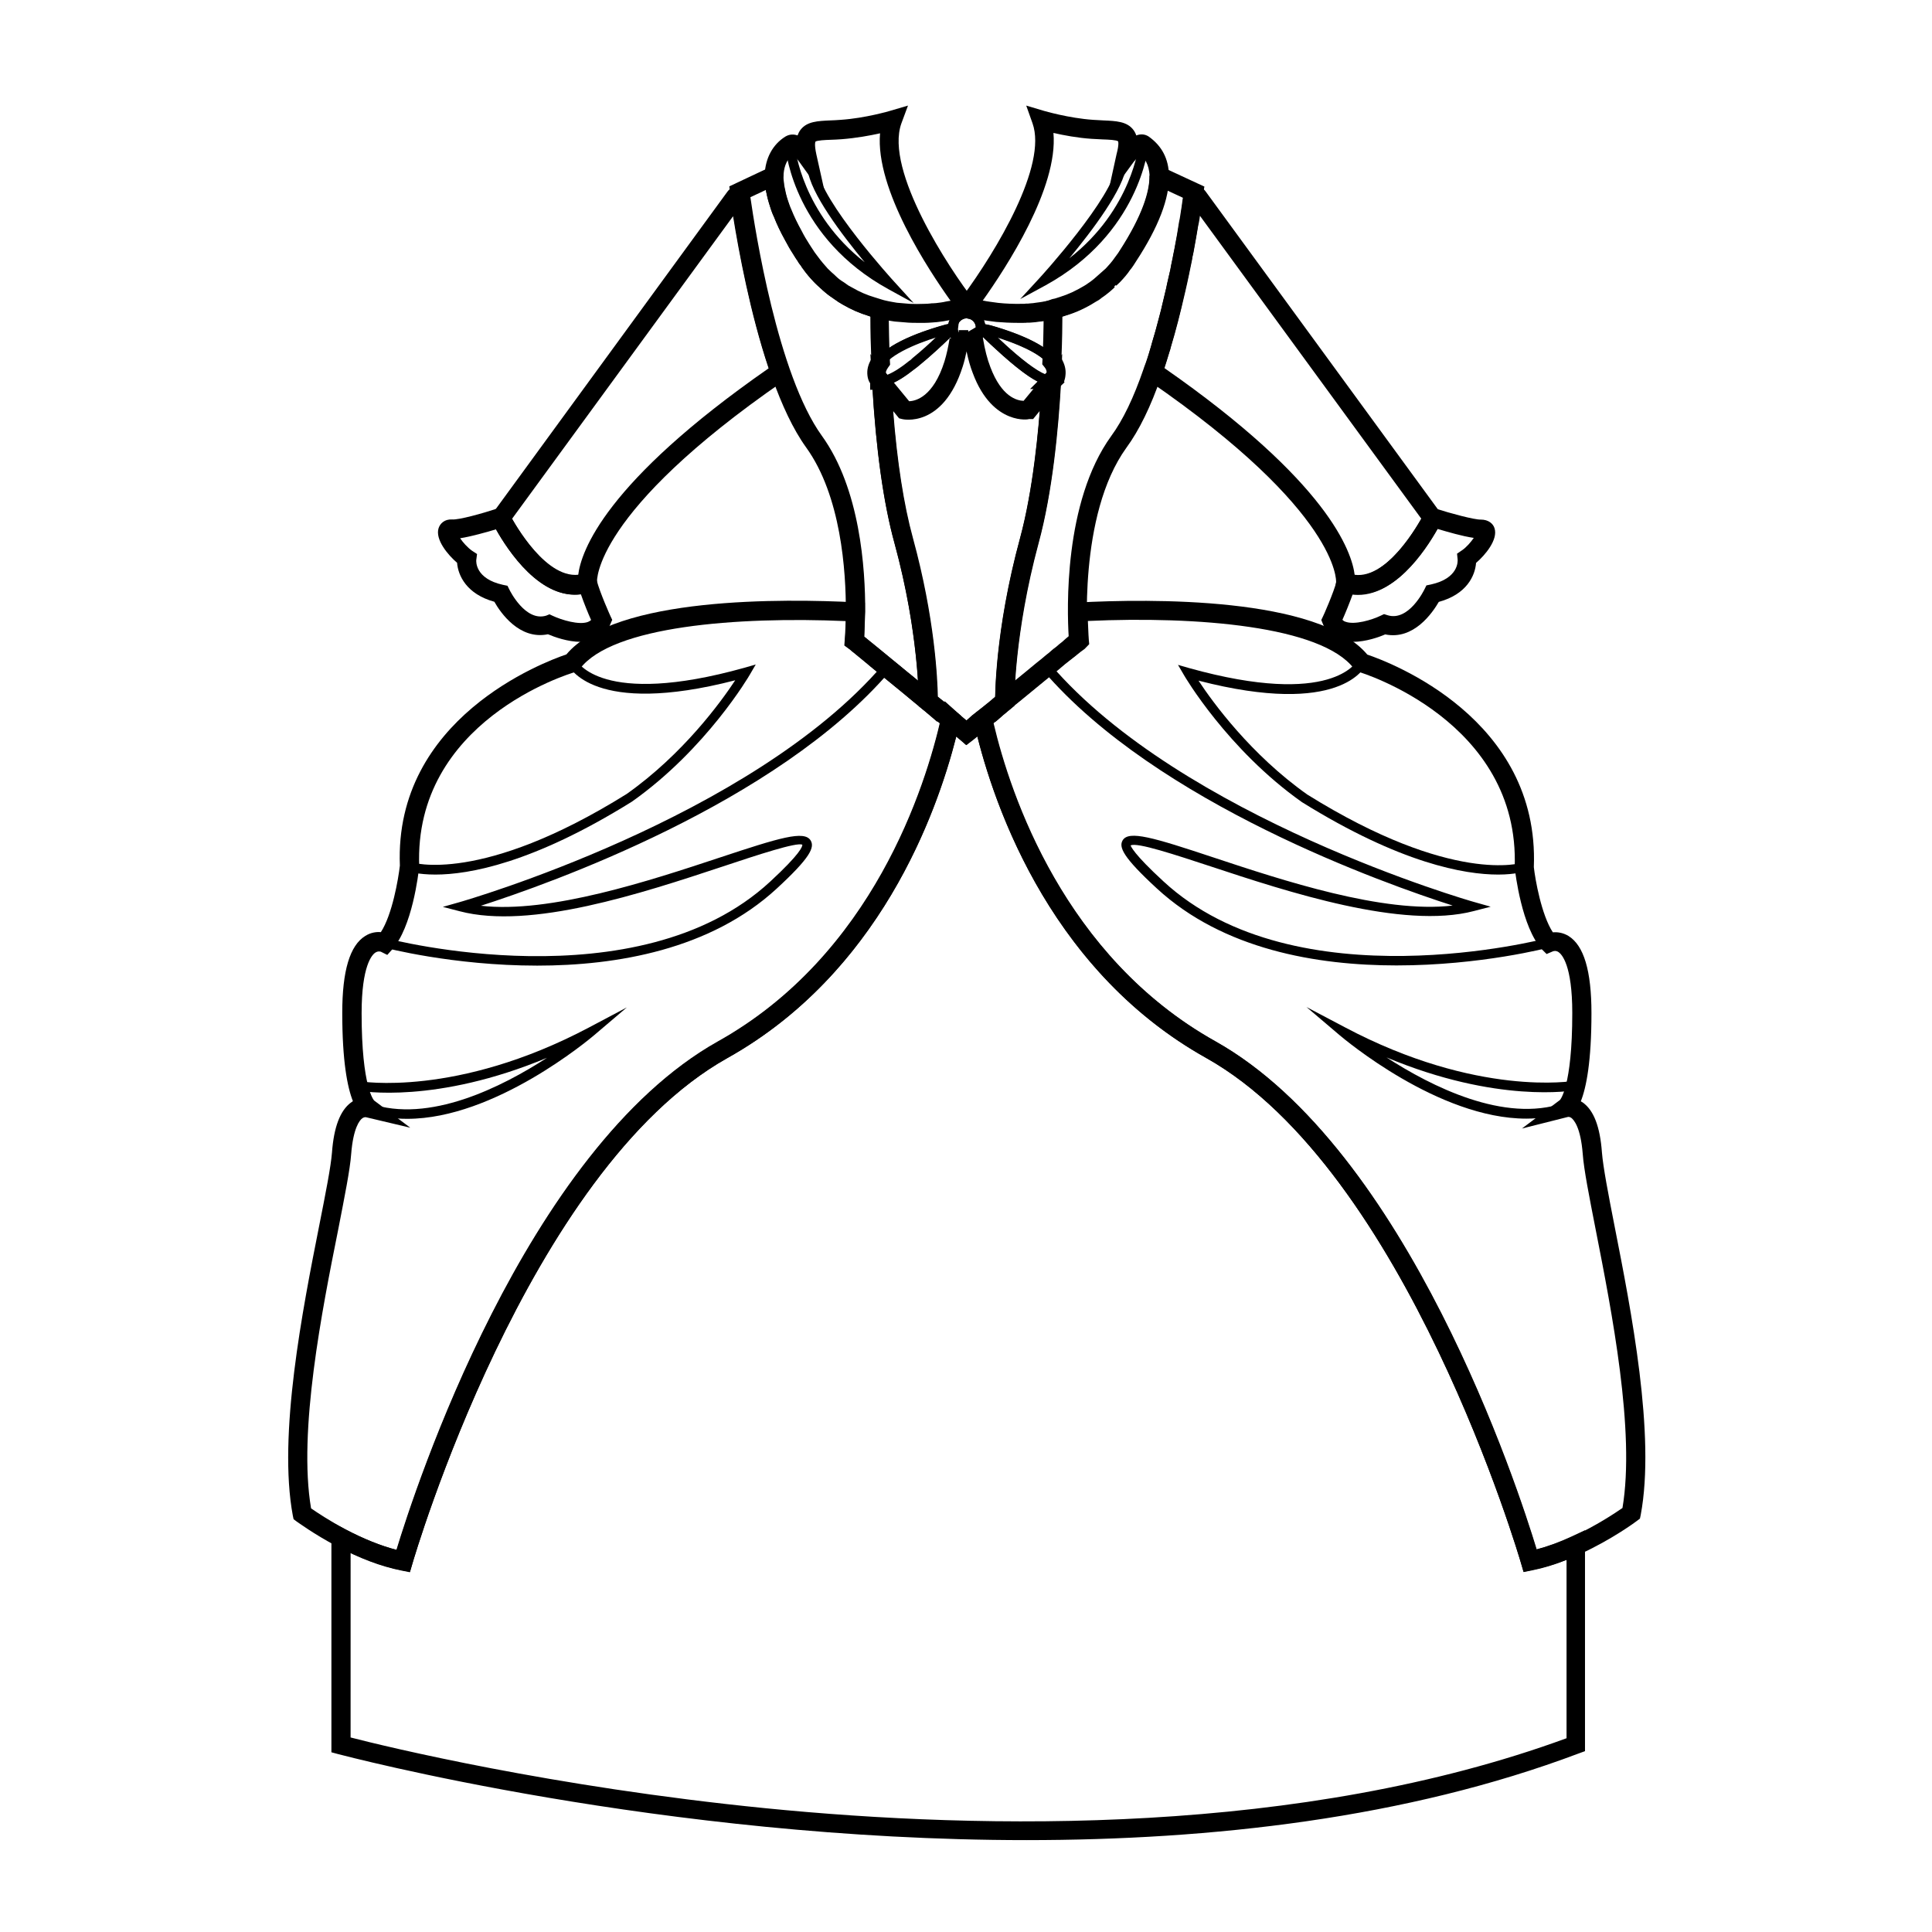 <?xml version="1.0" encoding="UTF-8"?>
<!-- Uploaded to: SVG Repo, www.svgrepo.com, Generator: SVG Repo Mixer Tools -->
<svg fill="#000000" width="800px" height="800px" version="1.1" viewBox="144 144 512 512" xmlns="http://www.w3.org/2000/svg">
 <g>
  <path d="m416.07 631.65c-96.629 0-181.07-22.469-182.38-22.773l-1.863-0.504v-61.059l3.68 1.965c4.887 2.57 9.422 4.383 13.551 5.441 4.836-15.922 34.109-106.05 85.145-134.72 41.16-22.973 55.117-67.711 59.199-85.848l0.957-4.332 5.492 4.938c0.102 0.051 0.203 0.152 0.25 0.203 0.402-0.352 0.906-0.754 1.41-1.258 0.402-0.352 0.855-0.707 1.309-1.059l3.125-2.316 0.855 3.777c4.082 18.137 18.035 62.824 59.199 85.848 51.035 28.617 80.309 118.7 85.145 134.67 3.023-0.805 6.195-1.965 9.32-3.426l3.578-1.664v58.543l-1.664 0.605c-45.648 17.227-97.539 22.969-146.31 22.969zm-179.16-27.203c9.371 2.418 53.254 13.098 109.88 18.742 58.242 5.793 142.12 7.203 212.36-18.539v-47.258c-3.125 1.258-6.144 2.168-9.117 2.769l-2.266 0.453-0.656-2.266c-0.301-1.059-30.379-104.19-83.43-133.96-40.152-22.469-55.418-64.438-60.66-85.195-0.504 0.402-0.906 0.754-1.258 1.008l-1.664 1.258-1.562-1.359c-0.301-0.25-0.656-0.555-1.109-0.906-5.238 20.707-20.504 62.773-60.711 85.195-53.051 29.773-83.129 132.91-83.43 133.96l-0.656 2.215-2.266-0.453c-4.133-0.805-8.664-2.367-13.453-4.586z"/>
  <path d="m400.05 341.46-1.562-1.359c-0.402-0.352-1.008-0.855-1.715-1.41l-2.973-2.418c-0.152-0.152-0.301-0.25-0.453-0.402-1.359-1.16-3.074-2.57-4.938-3.981l-0.957-0.754v-1.258c0-0.152 0.152-17.836-6.398-41.867-2.973-10.781-4.938-25.09-5.945-42.473l-0.453-7.707 10.277 12.496c1.715-0.051 6.398-1.109 9.371-10.578 0.555-1.812 1.008-3.879 1.359-6.098l2.418 0.402v-2.57h2.519v0.402c0.051 0 0.051-0.051 0.102-0.051l3.176-1.863 0.605 3.629c0.504 3.023 1.16 5.594 1.965 7.656 2.973 7.91 7.055 8.918 8.816 8.969l10.227-12.395-0.305 7.602c-0.656 11.84-2.215 28.816-5.945 42.523l-2.418-0.656 2.418 0.656c-6.5 24.133-6.398 41.715-6.398 41.867v1.211l-0.957 0.754c-0.906 0.754-1.562 1.258-2.168 1.762l-2.922 2.367c-0.301 0.25-0.605 0.504-0.957 0.754-0.301 0.25-0.605 0.504-0.906 0.707-1.461 1.258-2.57 2.215-3.273 2.719zm-2.168-8.363 2.066 1.664c0.051 0.051 0.152 0.102 0.203 0.152 0.402-0.352 0.906-0.805 1.41-1.258 0.605-0.453 0.855-0.656 1.16-0.906l3.727-3.023c0.402-0.352 0.855-0.754 1.309-1.109 0.102-4.484 0.805-20.605 6.602-42.02 2.871-10.578 4.383-23.176 5.238-33.754l-1.812 2.215-1.16-0.004c0.555 0.051-9.523 2.016-14.812-12.141-0.656-1.664-1.211-3.629-1.664-5.793-0.301 1.461-0.605 2.719-1.008 3.981-5.238 16.523-15.973 14.008-16.07 13.957l-0.805-0.203-1.562-1.914c1.059 13.551 2.82 24.836 5.238 33.656 5.844 21.363 6.5 37.484 6.602 42.02 1.562 1.211 3.023 2.418 4.281 3.527z"/>
  <path d="m376.27 243.36-0.152-3.426c-0.203-4.535-0.301-9.117-0.301-13.602v-1.715l2.215 0.352c0.906 0.203 1.562 0.352 2.266 0.402 0.25 0.051 0.504 0.102 0.754 0.102l1.965 0.25c0.555 0.051 0.957 0.102 1.309 0.102l0.605 0.051c1.309 0.051 2.672 0.051 3.93 0 0.855-0.102 0.906-0.051 1.258-0.051 0.25 0 0.453-0.051 0.707-0.051 0.504-0.051 0.855-0.102 1.211-0.102 1.008-0.102 2.016-0.25 2.871-0.402 0.855-0.102 1.512-0.25 2.066-0.402l0.402-0.102c0.301-0.102 0.605-0.152 0.855-0.203l0.203-0.051 1.762-0.402 0.301 0.051s0.301 0.102 0.805 0.25c0.301 0.051 0.555 0.152 0.855 0.25 0.605 0.152 1.258 0.301 2.016 0.402l0.805 0.152c0.352 0.051 0.754 0.152 1.16 0.203 0.754 0.152 1.41 0.25 2.168 0.301 2.469 0.25 4.535 0.352 6.5 0.25h0.605c0.25 0 0.453-0.051 0.707-0.051h0.352c0.203 0 0.402-0.051 0.656-0.051 0.453-0.051 1.059-0.102 1.664-0.203 0.301-0.051 0.555-0.102 0.805-0.102l0.203-0.051c0.25-0.051 0.555-0.102 0.906-0.102 0.203-0.051 0.504-0.102 0.805-0.203l1.211-0.25h0.25c-0.051 0 0.102-0.051 0.301-0.051h0.352l0.301 0.203c0.656 0.402 0.906 0.555 0.301 14.711l-0.152 3.477-2.117-2.719c-3.125-4.082-13.047-7.106-16.02-7.91-0.25-0.051-0.453-0.102-0.605-0.152l-0.754 0.754c-0.957-0.906-1.613-1.562-1.613-1.562l-0.352-0.352v-0.504c-0.051-1.309-0.957-2.316-2.168-2.418l-0.441-0.137c-1.309 0.203-2.266 1.258-2.266 2.519v0.453l-0.301 0.453s-0.402 0.453-1.109 1.109l-0.453-0.453c-0.051 0-0.25 0.051-0.707 0.152-6.398 1.715-14.156 4.734-16.777 8.113zm2.066-15.77c0 3.125 0.051 6.297 0.203 9.422 4.785-3.727 13.148-6.195 15.973-6.902 0.301-0.102 0.555-0.152 0.855-0.203 0.203-0.906 0.605-1.715 1.16-2.367-0.352 0.051-0.754 0.152-1.16 0.203-0.855 0.203-1.965 0.352-3.074 0.453-0.504 0-0.754 0.051-1.109 0.102l-0.352 0.051h-0.555c-0.25 0-0.504 0.051-0.754 0.051-0.301 0.051-0.453 0.051-0.605 0.051-1.309 0.051-2.672 0.051-4.082 0-0.203 0-0.453 0-0.805-0.102-0.203 0.051-0.656 0-1.109-0.051l-2.316-0.25c-0.203-0.051-0.402-0.102-0.605-0.102-0.559-0.152-1.109-0.254-1.664-0.355zm26.699 2.32c0.402 0.051 0.855 0.152 1.512 0.301 3.375 0.957 10.832 3.273 15.215 6.699 0.152-4.231 0.203-7.457 0.203-9.219h-0.051c-0.152 0.051-0.504 0.203-0.906 0.25-0.352 0-0.453 0.051-0.605 0.051l-0.504 0.102c-0.203 0-0.402 0.051-0.605 0.051-0.754 0.102-1.41 0.152-2.016 0.203-0.25 0-0.402 0-0.555 0.051-0.352 0.051-0.707 0.051-1.109 0.051-0.25 0-0.453 0.051-0.707 0.051-2.066 0.102-4.231 0-6.801-0.25-0.805-0.051-1.664-0.152-2.418-0.301-0.352-0.051-0.754-0.152-1.16-0.203l-0.504-0.102c0.508 0.602 0.863 1.406 1.012 2.266zm-9.723 1.863-0.203 0.203z"/>
  <path d="m503.88 301.66c-1.16 0-2.316-0.152-3.477-0.504h-0.203l-2.367-1.109 0.25-1.812c0-0.102 1.059-18.391-49.523-53.254-1.359-1.109-1.762-2.719-1.059-4.082 0.402-1.258 0.906-2.769 1.309-4.383l0.605-2.066c1.258-4.133 2.418-8.613 3.68-14.207 0.352-1.562 0.656-3.023 1.008-4.484l0.102-0.504c0.051-0.402 0.152-0.855 0.25-1.309l0.352-1.562c0.051-0.301 0.102-0.605 0.152-0.906l0.25-1.16c0.605-3.074 1.059-5.594 1.41-7.758 0.152-0.504 0.152-0.754 0.203-1.008l2.621-0.352-2.519-0.25c0.152-1.16 0.25-1.715 0.352-2.316 0.051-0.754 0.203-1.461 0.301-2.117l0.152-0.555c0.203-1.211 1.109-2.168 2.266-2.469 1.309-0.402 2.769 0.152 3.527 1.258l63.129 86.402-1.211 2.066c-2.465 4.637-10.777 18.441-21.559 18.441zm-0.855-5.141c8.16 0.805 15.719-11.688 17.633-15.062l-58.691-80.309v0.152c-0.051 0.555-0.102 0.957-0.203 1.309 0 0.102-0.051 0.555-0.203 1.008-0.301 1.914-0.754 4.434-1.258 7.203l-0.301 1.359c0 0.25-0.102 0.707-0.203 1.211l-0.707 3.426c-0.301 1.512-0.656 3.023-1.008 4.586-1.309 5.644-2.469 10.277-3.777 14.508 0 0-0.051 0.301-0.152 0.656l-0.301 0.906c-0.453 1.562-0.855 2.82-1.258 4.082 43.328 30.18 49.676 48.566 50.43 54.965zm-50.836-53.906c-0.051 0.102-0.051 0.203-0.102 0.301 0.055-0.102 0.102-0.199 0.102-0.301zm7.258-44.941v0z"/>
  <path d="m296.36 301.61c-10.781 0-19.043-13.754-21.512-18.391-0.352-0.605-0.453-0.957-0.453-0.957l-0.504-1.258 0.805-1.16 62.07-85.043c0.754-1.059 2.066-1.562 3.375-1.258 1.309 0.301 2.266 1.359 2.469 2.719 1.16 7.91 4.484 28.164 10.328 44.988v0.051c0.453 1.41-0.051 2.871-1.309 3.68-50.48 34.863-49.422 53.051-49.422 53.254l0.102 1.16-1.512 1.664-0.855 0.051c-1.262 0.348-2.422 0.5-3.582 0.5zm-16.676-20.102c1.914 3.426 9.523 15.871 17.531 14.965 0.754-6.398 7.106-24.688 50.48-54.863-4.836-14.41-7.91-30.883-9.422-40.305zm69.125-40.66c-0.051 0-0.051 0 0 0-0.051 0-0.051 0 0 0zm-7.961-43.074-0.051 0.051c0-0.051 0.051-0.051 0.051-0.051z"/>
  <path d="m252.63 560.66-2.266-0.453c-5.34-1.059-11.082-3.223-17.129-6.449-6.195-3.273-10.43-6.449-10.629-6.551l-0.805-0.605-0.203-0.957c-3.981-21.312 2.621-54.766 7.004-76.883 1.715-8.664 3.074-15.516 3.375-19.348 0.504-6.75 2.168-11.082 4.988-13.199 0.203-0.152 0.402-0.25 0.555-0.402-1.461-3.68-2.82-10.578-2.82-23.375 0-11.184 2.016-17.887 6.098-20.402 1.512-0.957 3.023-1.109 4.133-1.008 3.023-4.637 4.637-14.105 5.039-17.633-1.562-38.996 38.039-53.906 44.133-55.973 12.949-15.418 57.785-14.762 76.68-13.805l2.418 0.152v2.418c-0.051 2.922-0.152 5.188-0.203 6.5l2.973 2.469c0.25 0.203 0.453 0.402 0.754 0.605 1.512 1.258 3.477 2.871 5.492 4.484 2.316 1.863 4.836 3.93 7.203 5.945 2.57 2.066 5.09 4.133 7.254 5.945 0.102 0.051 0.453 0.301 0.805 0.555l1.211 1.008-0.352 1.512c-4.231 18.844-18.691 65.191-61.617 89.227-53.051 29.773-83.129 132.91-83.43 133.96zm-26.195-16.93c1.461 1.008 4.836 3.273 9.168 5.594 4.684 2.469 9.32 4.332 13.551 5.441 4.836-15.973 34.109-106.05 85.145-134.67 40.055-22.371 54.312-65.293 58.844-84.336-2.215-1.812-4.535-3.68-6.852-5.594-2.418-2.066-4.836-4.031-7.152-5.894-2.066-1.664-4.082-3.273-5.644-4.637l-3.629-3.023c-0.555-0.504-0.805-0.707-0.855-0.707l-1.16-0.855 0.102-1.41c0-0.051 0.152-1.914 0.25-5.039-28.918-1.258-61.918 1.359-70.484 12.594l-0.504 0.656-0.805 0.25c-1.762 0.504-42.824 13.047-41.312 51.539-0.203 1.965-1.863 16.121-7.203 22.016l-1.258 1.41-1.715-0.855c-0.051 0-0.707-0.25-1.461 0.25-0.855 0.555-3.629 3.426-3.629 16.07 0 19.699 3.273 23.074 3.324 23.125l9.574 7.203-11.688-2.769c-0.203-0.051-0.555-0.051-1.008 0.25-0.707 0.504-2.418 2.519-2.973 9.523-0.301 4.133-1.715 11.133-3.426 19.949-4.277 21.32-10.676 53.516-7.199 73.918z"/>
  <path d="m547.77 560.56-0.656-2.215c-0.301-1.059-30.379-104.19-83.43-133.96-42.977-23.98-57.434-70.332-61.617-89.176l-0.352-1.562 1.258-0.957c0.352-0.301 0.656-0.504 0.957-0.707 0.754-0.605 1.664-1.359 2.672-2.215 0.605-0.555 1.309-1.109 1.965-1.613 0.957-0.805 1.715-1.41 2.469-2.016l8.414-6.953c0.656-0.504 1.258-1.008 1.863-1.512l0.957-0.805c0.504-0.453 1.008-0.855 1.461-1.211l1.059-0.855c0.301-0.203 0.555-0.453 0.855-0.656 0.605-0.504 1.109-0.906 1.562-1.258 0.102-0.051 0.152-0.152 0.25-0.203-0.102-1.359-0.203-3.578-0.203-6.449v-2.418l2.418-0.152c18.895-1.008 63.73-1.613 76.68 13.805 6.098 2.066 45.695 16.977 44.133 56.324 0.352 3.223 2.016 12.695 5.039 17.281 1.16-0.102 2.621 0.051 4.133 0.957 4.082 2.519 6.098 9.219 6.098 20.453 0 12.797-1.359 19.699-2.82 23.375 0.152 0.102 0.301 0.203 0.504 0.301 2.922 2.066 4.586 6.398 5.09 13.199 0.301 3.879 1.715 11.234 3.375 19.699 4.332 22.016 10.883 55.27 6.902 76.43l-0.203 0.957-0.805 0.605c-0.25 0.203-6.551 4.887-15.012 8.766-4.434 2.016-8.715 3.426-12.746 4.231zm-140.46-224.9c4.484 19.043 18.793 61.918 58.793 84.289 51.035 28.617 80.309 118.7 85.145 134.67 2.973-0.754 6.144-1.914 9.422-3.375 6.297-2.871 11.387-6.297 13.301-7.609 3.426-20.254-2.871-52.246-7.055-73.555-1.762-9.02-3.176-16.121-3.477-20.305-0.555-7.004-2.316-8.969-3.023-9.523-0.504-0.352-0.855-0.25-0.906-0.25l-12.191 3.074 10.078-7.559s3.273-3.375 3.273-23.074c0-12.695-2.769-15.516-3.629-16.121-0.754-0.504-1.359-0.25-1.512-0.203l-1.664 0.707-1.258-1.258c-5.34-5.894-7.004-20.051-7.203-21.613 1.512-38.945-40.91-51.793-41.312-51.891l-0.805-0.25-0.504-0.656c-8.566-11.234-41.562-13.906-70.484-12.594 0.102 3.125 0.25 4.988 0.25 5.039l0.102 1.109-1.211 1.258-1.109 0.805c-0.402 0.352-0.957 0.754-1.562 1.258l-1.812 1.41c-0.504 0.402-0.957 0.754-1.41 1.16l-1.008 0.855c-0.605 0.504-1.258 1.059-1.965 1.562l-8.414 6.902c-0.754 0.555-1.461 1.16-2.117 1.762-0.957 0.805-1.613 1.309-2.215 1.812-0.906 0.855-1.711 1.562-2.516 2.164z"/>
  <path d="m407.76 335.31-0.051-5.391c0-0.754-0.152-18.488 6.602-43.277 3.375-12.543 4.938-28.113 5.644-39.551h-2.973l4.383-4.383c0-0.352-0.051-0.805-0.555-1.41l-0.605-0.754 0.051-0.957c0.402-8.062 0.301-13.602 0.301-13.652l-0.051-1.863 1.762-0.605c0.402-0.152 0.855-0.301 1.309-0.352l1.41-0.453c2.117-0.656 4.281-1.664 6.602-3.074l1.258-0.855c0.402-0.301 0.754-0.555 1.109-0.855l3.074-2.719c0.805-0.855 1.664-1.812 2.418-2.922l0.555-0.754c0.25-0.301 0.402-0.555 0.555-0.805 6.449-9.926 7.961-16.02 8.062-19.547v-0.504-0.051l2.57-0.051 1.008-2.168 10.984 5.09-0.352 1.914c0 0.051-0.102 0.504-0.152 1.359l-0.25 1.059c0 0.051 0 0.051-0.051 0.102 0 0.203-0.102 0.957-0.203 1.715l-0.453 2.82c-0.051 0.453-0.152 0.957-0.25 1.41-0.301 1.863-0.754 4.434-1.258 7.152l-0.855 4.082c-0.102 0.453-0.203 0.855-0.25 1.309l-2.117 9.32c-0.25 1.059-0.504 2.117-0.805 3.223l-1.16 4.332c-0.25 0.906-0.504 1.762-0.754 2.672l-0.504 1.715c-0.656 2.117-1.211 3.828-1.812 5.441 0 0 0 0.25-0.203 0.605-2.769 8.062-5.894 14.41-9.219 18.941-13 17.984-10.277 50.734-10.277 51.086l0.102 1.16-2.016 1.762c-0.555 0.453-1.109 0.855-1.762 1.461-0.707 0.504-1.211 0.957-1.715 1.359-0.605 0.453-0.906 0.656-1.16 0.906-0.453 0.402-0.906 0.754-1.41 1.16-0.555 0.504-1.16 0.957-1.762 1.461-0.453 0.352-0.957 0.754-1.461 1.16-2.367 1.965-4.836 3.981-7.254 5.945zm17.281-88.973c-0.707 11.941-2.266 28.312-5.894 41.613-4.383 16.121-5.742 29.371-6.195 36.426 1.715-1.41 3.426-2.769 5.039-4.133 0.504-0.402 1.008-0.855 1.562-1.258 0.555-0.453 1.059-0.855 1.562-1.309 0.656-0.504 1.059-0.805 1.41-1.16 0.504-0.453 0.957-0.805 1.41-1.109 0.301-0.301 1.008-0.906 1.562-1.309 0.504-0.504 1.16-1.008 1.664-1.461h0.051c-0.402-6.699-1.41-35.57 11.285-53.102 3.074-4.18 5.945-10.125 8.566-17.785l0.203-0.605c0.605-1.512 1.059-3.074 1.562-4.637l0.203-0.656c0.102-0.453 0.203-0.754 0.301-1.16 0.301-1.059 0.555-1.965 0.855-2.922l1.109-4.18c0.301-1.059 0.555-2.066 0.754-3.074l1.008-4.18c0.051-0.352 0.152-0.805 0.25-1.258l0.855-3.68c0.051-0.352 0.152-0.855 0.25-1.359l0.805-4.031c0.504-2.621 0.957-5.141 1.258-7.254 0.152-0.555 0.152-0.754 0.203-1.008l0.453-2.871c0.102-0.707 0.203-1.512 0.301-2.168 0-0.102 0.051-0.203 0.051-0.301l-4.231-1.965c-0.906 5.289-3.727 11.586-8.414 18.793-0.102 0.25-0.453 0.707-0.754 1.16-0.25 0.402-0.555 0.855-0.855 1.16-0.656 1.008-1.664 2.117-2.672 3.223l-3.578 3.176c-0.453 0.352-0.906 0.707-1.359 1.008l-1.41 0.957c-2.769 1.715-5.34 2.922-7.91 3.68l-0.754 0.25c0 2.168-0.051 6.098-0.25 11.184 0.855 1.41 1.258 2.922 1.059 4.484-0.051 0.605-0.203 1.109-0.352 1.562l0.102 0.25z"/>
  <path d="m392.39 335.31-4.082-3.527c-0.656-0.555-1.309-1.109-2.016-1.664l-3.074-2.519c-1.461-1.16-2.871-2.367-4.231-3.477-1.16-0.957-2.367-1.914-3.426-2.82l-3.273-2.672c-0.504-0.402-1.059-0.855-1.562-1.258-0.352-0.301-0.656-0.555-0.957-0.754-0.555-0.504-0.805-0.707-0.855-0.707l-1.16-0.855 0.102-1.41c0-0.051 0.25-2.922 0.301-7.457 0.051-10.781-1.258-30.781-10.531-43.629-13.906-19.297-19.852-65.395-20.102-67.359l-0.25-1.812 14.309-6.75v3.981c-0.051 0.656 0 1.16 0.102 1.812 0.051 0.605 0.102 1.008 0.203 1.41 0.203 1.109 0.504 2.266 0.957 3.629 0.203 0.707 0.504 1.461 0.805 2.215 0.754 1.914 1.664 3.828 2.769 5.844 0.555 1.059 1.16 2.117 1.863 3.223 0.352 0.656 0.656 1.16 1.059 1.664 0.352 0.504 0.555 0.805 0.805 1.16l0.301 0.453c1.059 1.461 1.863 2.418 2.769 3.324l0.855 0.855c0.555 0.504 0.906 0.805 1.211 1.059 0.754 0.656 1.461 1.211 2.215 1.715 0.402 0.25 0.906 0.605 1.359 0.957l0.656 0.352c2.215 1.258 4.133 2.117 6.144 2.719 0.707 0.25 1.359 0.453 1.914 0.555l1.965 0.453v2.016c0 4.785 0.102 9.27 0.301 13.754l0.051 0.855-0.504 0.707c-0.605 0.855-0.656 1.309-0.605 1.562l1.258 1.512 0.051 0.855c0.957 17.078 2.922 31.035 5.742 41.465 6.75 24.738 6.602 42.422 6.602 43.176zm-19.348-22.57c0.152 0.102 0.504 0.402 0.957 0.754 0.453 0.352 0.957 0.805 1.512 1.211l3.324 2.719c1.059 0.906 2.215 1.812 3.426 2.82 1.359 1.16 2.769 2.316 4.231 3.477l0.805 0.656c-0.453-7.004-1.812-20.203-6.195-36.324-2.871-10.43-4.836-24.133-5.844-40.758h-0.656v-1.715c-0.402-0.605-0.605-1.211-0.707-1.965-0.203-1.562 0.152-2.973 1.008-4.434-0.152-3.727-0.25-7.508-0.25-11.285-0.152-0.051-0.25-0.102-0.402-0.152-2.266-0.707-4.535-1.664-6.801-2.973l-1.309-0.754c-0.504-0.402-0.855-0.656-1.211-0.855-1.008-0.656-1.914-1.359-2.82-2.168-0.301-0.25-0.605-0.555-0.957-0.855l-0.605-0.555c-0.504-0.504-0.805-0.754-1.008-1.008-0.906-0.957-1.914-2.117-2.82-3.426 0 0.051-0.203-0.25-0.352-0.504-0.504-0.656-0.805-1.059-1.059-1.562-0.402-0.504-0.805-1.211-1.211-1.863-0.754-1.109-1.41-2.367-2.016-3.477-1.211-2.168-2.215-4.281-2.973-6.246-0.402-0.805-0.754-1.762-1.008-2.672-0.504-1.562-0.855-2.973-1.109-4.231 0-0.102-0.051-0.203-0.051-0.25l-4.082 1.914c1.258 8.766 7.254 47.055 18.941 63.227 10.125 14.008 11.539 35.215 11.488 46.602-0.094 3.023-0.195 5.344-0.246 6.652z"/>
  <path d="m286.34 399.9c-22.32 0-40.355-4.734-40.707-4.836l0.656-2.418c0.656 0.152 66.703 17.48 101.82-15.012 8.012-7.406 8.566-9.32 8.516-9.773-1.41-0.754-11.941 2.719-21.16 5.793-21.461 7.106-50.836 16.777-69.625 11.84l-4.484-1.16 4.434-1.258c0.754-0.203 77.336-22.219 112.25-62.977l1.914 1.664c-30.18 35.266-90.836 56.578-108.52 62.27 18.238 2.117 44.988-6.699 63.227-12.746 15.973-5.289 22.52-7.305 24.184-4.535 1.059 1.812-0.051 4.484-9.02 12.746-17.539 16.168-42.426 20.402-63.484 20.402z"/>
  <path d="m251.93 440.5c-3.68 0-7.254-0.504-10.73-1.715l0.805-2.367c15.668 5.441 35.066-4.383 46.953-12.09-29.422 12.293-49.324 8.867-50.23 8.664l0.453-2.469c0.25 0.051 25.695 4.383 60.859-14.207l10.078-5.34-8.715 7.406c-1.207 1.008-26.246 22.117-49.473 22.117z"/>
  <path d="m259.39 375.77c-4.637 0-7.055-0.805-7.305-0.906l0.855-2.367c0.203 0.051 18.438 6.047 57.133-18.086 14.914-10.531 24.988-24.383 28.766-30.129-37.633 9.723-44.031-3.578-44.336-4.18l2.316-1.059c0.051 0.102 6.449 12.543 44.488 1.914l2.973-0.855-1.562 2.672c-0.102 0.203-11.488 19.699-31.234 33.656-26.25 16.367-43.277 19.34-52.094 19.34z"/>
  <path d="m514.11 399.85c-21.059 0-45.949-4.18-63.531-20.402-8.969-8.262-10.125-10.934-9.07-12.746 1.613-2.719 8.16-0.754 24.082 4.535 18.238 6.047 44.988 14.914 63.379 12.746-17.633-5.644-78.293-27.004-108.52-62.27l1.914-1.664c34.965 40.758 111.44 62.773 112.25 62.977l4.434 1.258-4.484 1.16c-18.844 4.938-49.473-5.141-69.727-11.84-9.219-3.023-19.648-6.5-21.211-5.543 0.102 0.203 0.656 2.117 8.715 9.523 35.117 32.445 101.11 15.215 101.82 15.012l0.656 2.418c-0.402 0.148-18.391 4.836-40.707 4.836z"/>
  <path d="m548.47 440.45c-23.277 0-48.266-21.109-49.523-22.168l-8.715-7.406 10.125 5.34c35.164 18.641 60.609 14.258 60.859 14.207l0.453 2.469c-0.957 0.152-20.859 3.629-50.23-8.664 11.891 7.707 31.285 17.48 46.906 12.09l0.805 2.367c-3.426 1.211-7.004 1.766-10.68 1.766z"/>
  <path d="m541.02 375.77c-8.816 0-25.844-2.922-51.992-19.195-19.801-14.008-31.188-33.504-31.285-33.703l-1.562-2.672 2.973 0.855c37.988 10.578 44.387-1.812 44.488-1.914l2.316 1.059c-0.25 0.605-6.648 13.906-44.336 4.18 3.777 5.742 13.855 19.598 28.816 30.18 38.641 24.082 56.93 18.086 57.082 18.035l0.855 2.219c-0.305 0.102-2.672 0.957-7.356 0.957z"/>
  <path d="m413.65 229.56c-1.914 0-3.879-0.102-5.644-0.25l-2.316-0.301c-0.805-0.102-1.562-0.25-2.215-0.402l-2.266-0.504c-0.25-0.051-0.754-0.152-1.211-0.402-0.203 0-0.555-0.102-0.555-0.102l-1.715-0.605v-4.332h1.309c9.117-12.344 22.57-34.863 18.59-45.996l-1.664-4.684 4.734 1.41c0.051 0 6.449 1.914 13 2.367 0.957 0.051 1.863 0.102 2.719 0.152 3.324 0.152 6.195 0.25 7.91 2.469 0.352 0.453 0.605 0.957 0.805 1.512 1.059-0.402 2.168-0.402 3.223 0.25 3.578 2.519 5.34 5.945 5.441 10.379 0.152 5.996-2.769 13.652-8.715 22.723l-0.707 1.109c-0.453 0.707-0.707 0.957-0.906 1.211-0.656 1.008-1.613 2.117-2.672 3.223l-0.957 0.906-2.168-1.359 1.762 1.762c-0.352 0.352-0.754 0.707-1.16 1.059l-0.352 0.301c-0.656 0.555-1.359 1.059-2.016 1.512-0.453 0.402-1.008 0.754-1.613 1.059-2.367 1.512-5.039 2.769-7.758 3.578-0.504 0.203-1.109 0.352-1.715 0.504-0.25 0.102-0.555 0.203-0.906 0.25l-0.203 0.203-0.855 0.051c-0.184 0.094-0.387 0.094-0.539 0.145l-1.109 0.25c-0.805 0.152-1.359 0.203-1.914 0.25-0.453 0.102-1.16 0.152-1.812 0.203-0.352 0.051-0.805 0.051-1.258 0.051-0.203 0.051-0.754 0.051-1.258 0.051h-1.312zm-9.219-5.894h0.148c0.605 0.152 1.16 0.203 1.762 0.301l2.215 0.301c1.914 0.203 4.133 0.301 6.297 0.25h0.25c0.25 0 0.504 0 0.754-0.051 0.555 0 0.707 0 0.957-0.051 0.754-0.051 1.309-0.102 1.812-0.203 0.605-0.051 1.008-0.152 1.461-0.203l2.82-0.504c0.051-0.051 0.25-0.102 0.402-0.152 0.656-0.203 1.109-0.301 1.613-0.504 2.418-0.754 4.637-1.762 6.75-3.125 0.504-0.25 0.805-0.504 1.16-0.754 0.352-0.25 0.605-0.453 0.906-0.656v-0.102l1.059-0.805c0.402-0.25 0.707-0.555 1.008-0.855l1.309-1.258c0.805-0.855 1.664-1.812 2.418-2.922l1.211-1.762c6.699-10.328 8.012-16.523 7.91-19.902-0.102-3.273-1.461-4.887-2.418-5.691-0.504 0.402-1.258 1.211-1.812 1.914l-7.106 9.723 2.57-11.738c0.766-2.863 0.414-3.469 0.414-3.469-0.402-0.352-2.519-0.453-4.133-0.504-0.855-0.051-1.863-0.102-2.871-0.152-3.777-0.25-7.457-0.957-10.125-1.562 1.309 14.562-12.547 35.723-18.742 44.438z"/>
  <path d="m386.95 229.56c-0.707 0-1.41 0-2.168-0.051l-3.68-0.301c-0.605-0.102-1.109-0.152-1.562-0.25-0.504-0.051-1.211-0.203-1.965-0.352l-1.059-0.203c-0.754-0.152-1.562-0.402-2.367-0.707-2.367-0.707-4.684-1.715-6.801-2.973-0.102-0.051-0.402-0.203-0.656-0.402l-0.805-0.504c-0.754-0.504-1.059-0.707-1.309-0.957-0.707-0.402-1.613-1.109-2.57-1.965-0.352-0.352-0.707-0.656-1.008-0.957l-0.453-0.402c-0.504-0.504-0.805-0.754-1.008-1.008-0.906-0.957-1.914-2.117-2.82-3.426 0 0.051-0.203-0.25-0.352-0.504l1.715-1.914-2.016 1.461c-0.25-0.352-0.504-0.754-0.754-1.109-0.402-0.656-0.707-1.16-1.109-1.762-0.805-1.258-1.512-2.469-2.117-3.629-1.309-2.367-2.266-4.383-2.973-6.195-0.402-0.805-0.707-1.812-1.008-2.621-0.453-1.359-0.855-2.769-1.109-4.281-0.102-0.504-0.152-1.008-0.203-1.461-0.152-1.16-0.203-2.066-0.152-2.82 0.203-4.434 2.168-8.012 5.492-10.078 1.109-0.656 2.215-0.656 3.223-0.301 0.203-0.555 0.453-1.059 0.805-1.512 1.715-2.215 4.586-2.316 7.91-2.469 0.855-0.051 1.715-0.051 2.719-0.152 6.648-0.453 13-2.367 13.047-2.367l4.785-1.41-1.754 4.734c-4.484 12.496 12.848 38.742 19.246 46.906l0.555 0.707v3.375l-2.719 0.152-0.301 0.301-1.41 0.152c-0.855 0.203-1.359 0.301-1.965 0.402l-0.707 0.152c-0.906 0.203-2.016 0.352-3.273 0.504l-1.309 0.102c-0.707 0.051-1.359 0.102-2.117 0.102-0.609-0.008-1.262-0.008-1.918-0.008zm-10.227-1.207s0.051 0.051 0.152 0.051zm1.41-4.836 0.402 0.102c0.656 0.152 1.309 0.301 1.965 0.402 0.555 0.102 0.855 0.152 1.16 0.203l3.477 0.301c1.211 0.051 2.469 0.051 3.727 0 0.707 0 1.211-0.051 1.715-0.102 0.203-0.051 0.453-0.051 0.754-0.051l0.754-0.051c0.855-0.102 1.762-0.203 2.57-0.402l0.855-0.152c0.152 0 0.301-0.051 0.402-0.051-5.691-7.961-20-29.523-18.691-44.387-2.672 0.605-6.297 1.258-10.125 1.562-1.008 0.102-1.965 0.102-2.871 0.152-1.562 0.051-3.727 0.152-4.133 0.504 0 0-0.352 0.605 0.25 3.375l2.672 11.992-7.203-10.027c-0.504-0.707-1.258-1.512-1.762-1.914-1.863 1.512-2.367 3.879-2.418 5.691h-0.203 0.203c-0.051 0.352 0 0.957 0.102 1.562 0.051 0.605 0.102 1.008 0.203 1.41 0.203 1.059 0.453 2.266 0.906 3.578 0.25 0.707 0.504 1.512 0.855 2.266 0.707 1.762 1.562 3.578 2.82 5.844 0.555 1.109 1.16 2.117 1.863 3.223 0.402 0.605 0.754 1.211 1.211 1.863 0.152 0.25 0.352 0.555 0.555 0.805l0.453 0.605c1.059 1.461 1.914 2.418 2.769 3.375l1.109 1.059c0.25 0.203 0.707 0.605 1.109 1.008 0.605 0.605 1.309 1.109 2.066 1.562 0.402 0.301 0.555 0.402 0.707 0.504l0.656 0.453c-0.102-0.102 0.152 0.051 0.402 0.203l0.555 0.301c1.812 1.059 3.777 1.914 5.844 2.519 0.605 0.203 1.16 0.352 1.613 0.504z"/>
  <path d="m414.36 223.26 5.188-5.644c0.203-0.203 19.496-21.363 20.453-30.078l2.519 0.25c-0.656 6.246-9.117 17.383-15.113 24.637 16.625-12.949 18.391-30.027 18.438-30.23l2.519 0.25c-0.102 0.957-2.469 23.477-27.207 37.129z"/>
  <path d="m386.14 224.32-6.699-3.68c-24.738-13.602-27.105-36.172-27.207-37.129l2.519-0.25c0 0.203 1.863 17.281 18.391 30.23-5.996-7.254-14.461-18.391-15.113-24.637l2.519-0.25c0.957 8.715 20.254 29.875 20.453 30.078z"/>
  <path d="m376.37 244.82v-0.051h2.519z"/>
  <path d="m297.93 314.1c-3.477 0-7.055-1.309-8.715-2.016-7.559 1.562-12.594-5.742-14.207-8.613-7.356-2.016-9.621-6.953-9.875-10.328-2.418-2.066-5.894-6.195-4.887-9.219 0.402-1.16 1.512-2.367 3.578-2.266 1.762 0.152 8.113-1.613 12.043-2.922l1.914-0.605 1.059 1.715s0.203 0.352 0.504 0.957c0.906 1.664 9.621 17.434 18.793 15.367l0.25-0.301 3.223-0.051 0.504 1.914c0.855 3.324 3.629 9.473 3.68 9.574l0.453 0.957-0.457 1.051c-0.754 1.965-2.168 3.375-4.133 4.133-1.156 0.504-2.414 0.652-3.727 0.652zm-8.312-7.305 0.855 0.402c2.367 1.109 7.004 2.519 9.371 1.613 0.301-0.152 0.605-0.301 0.805-0.504-0.707-1.562-1.863-4.383-2.719-6.852-10.73 1.41-19.246-11.438-22.469-17.18-2.519 0.754-6.602 1.914-9.523 2.367 0.754 1.109 1.965 2.469 3.176 3.324l1.309 0.855-0.203 1.562c-0.051 0.453-0.25 4.988 7.055 6.602l1.211 0.25 0.555 1.109c0.051 0.102 4.18 8.516 9.723 6.801z"/>
  <path d="m502.47 314.1c-1.309 0-2.621-0.203-3.777-0.656-1.914-0.754-3.375-2.168-4.133-4.133l-0.402-1.008 0.453-0.957c0.051-0.051 2.82-6.246 3.68-9.574l0.453-1.914h3.023l0.352 0.301c9.219 2.316 17.984-13.652 18.992-15.469 0.203-0.453 0.402-0.805 0.402-0.805l1.008-1.715 1.914 0.605c3.93 1.258 10.277 2.973 11.992 2.922 2.066 0 3.273 1.109 3.629 2.266 1.008 3.023-2.469 7.152-4.887 9.219-0.25 3.375-2.469 8.312-9.875 10.328-1.664 2.871-6.648 10.176-14.207 8.613-1.512 0.668-5.09 1.977-8.617 1.977zm-2.719-5.844c0.203 0.203 0.453 0.402 0.805 0.504 2.367 0.906 7.004-0.453 9.371-1.613l0.855-0.402 0.957 0.301c5.594 1.715 9.672-6.699 9.723-6.801l0.555-1.109 1.211-0.25c7.305-1.613 7.106-6.144 7.055-6.648l-0.152-1.512 1.258-0.855c1.211-0.805 2.418-2.215 3.176-3.324-2.922-0.402-7.004-1.613-9.574-2.367-3.324 5.894-11.789 18.59-22.469 17.18-0.906 2.516-2.066 5.336-2.769 6.898z"/>
  <path d="m378.08 246.14c-0.25 0-0.504-0.051-0.754-0.102l-0.402-0.102h-0.957v-0.605c-0.504-0.504-0.805-1.16-0.906-2.066-0.102-1.41 0.301-2.82 1.309-4.18 3.777-4.938 14.863-8.16 18.137-9.07 0.805-0.203 2.016-0.453 2.57 0.402l0.203 0.301v0.402c0 0.453-0.25 0.957-0.855 1.613l-0.453 0.453c-1.008 1.008-4.637 4.586-8.516 7.707-0.504 0.402-0.805 0.656-1.109 0.855-1.715 1.41-4.434 3.375-6.699 4.082-0.508 0.207-1.062 0.309-1.566 0.309zm0.305-1.613v0.102-0.102zm-0.809-1.16h0.754v0.203c0.152 0 0.25-0.051 0.402-0.102 1.562-0.504 3.727-1.812 6.144-3.777 0.352-0.203 0.504-0.352 0.656-0.504l0.25-0.25c2.418-1.965 4.785-4.133 6.398-5.691-5.691 1.762-11.688 4.383-13.957 7.305-0.605 0.855-0.855 1.664-0.805 2.519 0.105 0.148 0.105 0.246 0.156 0.297z"/>
  <path d="m422.27 246.14c-0.352 0-0.707-0.051-1.059-0.152-2.469-0.555-5.996-2.922-11.438-7.758-1.258-1.16-2.266-2.066-3.176-2.922l-2.066-2.016c-0.656-0.656-1.059-1.211-1.211-1.512l-0.605-1.211 1.258-0.504c0.301-0.152 0.957-0.25 2.621 0.203 5.039 1.41 14.008 4.434 17.332 8.816 1.008 1.211 1.461 2.621 1.359 4.133v0.102c-0.152 0.906-0.453 1.562-0.957 2.066l-0.352 0.352-0.297 0.098c-0.102 0.051-0.152 0.102-0.25 0.102l-0.102 0.102-0.555 0.051c-0.148 0.051-0.301 0.051-0.504 0.051zm-14.004-12.699 0.102 0.102c0.855 0.805 1.863 1.715 2.871 2.672 5.09 4.484 8.566 6.902 10.48 7.356h0.102v-0.152l0.805-0.051c0.051-0.102 0.051-0.203 0.102-0.352 0.051-0.805-0.203-1.613-0.805-2.316-2.473-3.328-9.223-5.844-13.656-7.258zm14.559 10.078m0.352-0.152s-0.047 0 0 0z"/>
  <path d="m384.79 254.09c-0.805 0-1.309-0.102-1.309-0.102l-0.402-0.102-7.356-8.918 0.605-1.512h2.168v0.203c0.152 0 0.25-0.051 0.453-0.152 1.512-0.453 3.527-1.762 6.144-3.777 0.352-0.25 0.605-0.504 0.906-0.707 3.273-2.672 6.551-5.742 8.363-7.559l0.402-0.402c0.605-0.707 1.059-1.059 1.059-1.059l2.469-2.168-0.402 3.223c-0.102 0.707 0.301 1.41 1.109 1.914l-0.656 1.059h1.258v2.316l-0.352-0.203c-0.352 1.715-0.707 3.273-1.16 4.734-3.832 11.852-10.48 13.211-13.301 13.211zm-0.406-2.516c1.562 0.152 7.609-0.102 11.184-11.438 0.504-1.664 0.957-3.527 1.309-5.543-0.402-0.352-0.707-0.754-0.957-1.211-1.914 1.863-5.141 4.887-8.363 7.508-0.352 0.301-0.656 0.555-1.008 0.805-2.82 2.215-5.09 3.629-6.801 4.18z"/>
  <path d="m415.46 254.09c-2.469 0-8.613-1.109-12.445-11.387-0.906-2.418-1.613-5.141-2.168-8.414v-0.754l0.656-0.605c0.707-0.402 1.109-1.16 1.109-2.066v-3.023l2.168 2.117s0.605 0.605 1.562 1.512l2.117 2.016c0.805 0.754 1.715 1.562 2.621 2.418l0.453 0.402c4.684 4.18 8.312 6.699 10.328 7.152h0.102l-0.004-0.148h2.016l1.109 1.512-0.605 0.555v0.453l-0.504 0.051-0.25 0.352-6.449 7.758-0.656 0.004c-0.051 0-0.504 0.098-1.16 0.098zm-12.039-19.496c0.504 2.672 1.109 5.09 1.914 7.203 3.629 9.723 9.168 9.875 10.629 9.723l4.734-5.742c-2.469-0.754-6.144-3.324-10.984-7.609l-0.453-0.402c-0.957-0.855-1.863-1.715-2.719-2.469l-2.117-2.016c-0.199 0.508-0.551 0.961-1.004 1.312z"/>
  <path d="m400.2 235.86c-0.855 0-1.613-0.203-2.316-0.555h-0.051l-0.352-0.203c-1.461-0.957-2.316-2.57-2.316-4.231 0.051-2.621 1.914-4.684 4.383-4.988 0.656-0.203 1.008-0.102 1.359 0.051 2.215 0.152 4.18 2.215 4.231 4.734v0.152c0 1.562-0.656 2.973-1.762 3.828v0.102l-0.707 0.402c-0.504 0.25-1.211 0.555-2.016 0.656-0.051 0.051-0.301 0.051-0.453 0.051zm-1.461-2.969 0.203 0.102c0.352 0.25 0.805 0.352 1.309 0.352 0.402-0.051 0.707-0.152 1.008-0.25l0.301-0.203c0.707-0.352 1.109-1.16 1.109-2.066l1.258-0.102-1.258 0.051c-0.051-1.258-1.008-2.266-2.215-2.367l-0.25-1.309-0.102 1.258c-1.41 0.152-2.367 1.16-2.367 2.469-0.055 0.805 0.352 1.562 1.004 2.066z"/>
 </g>
</svg>